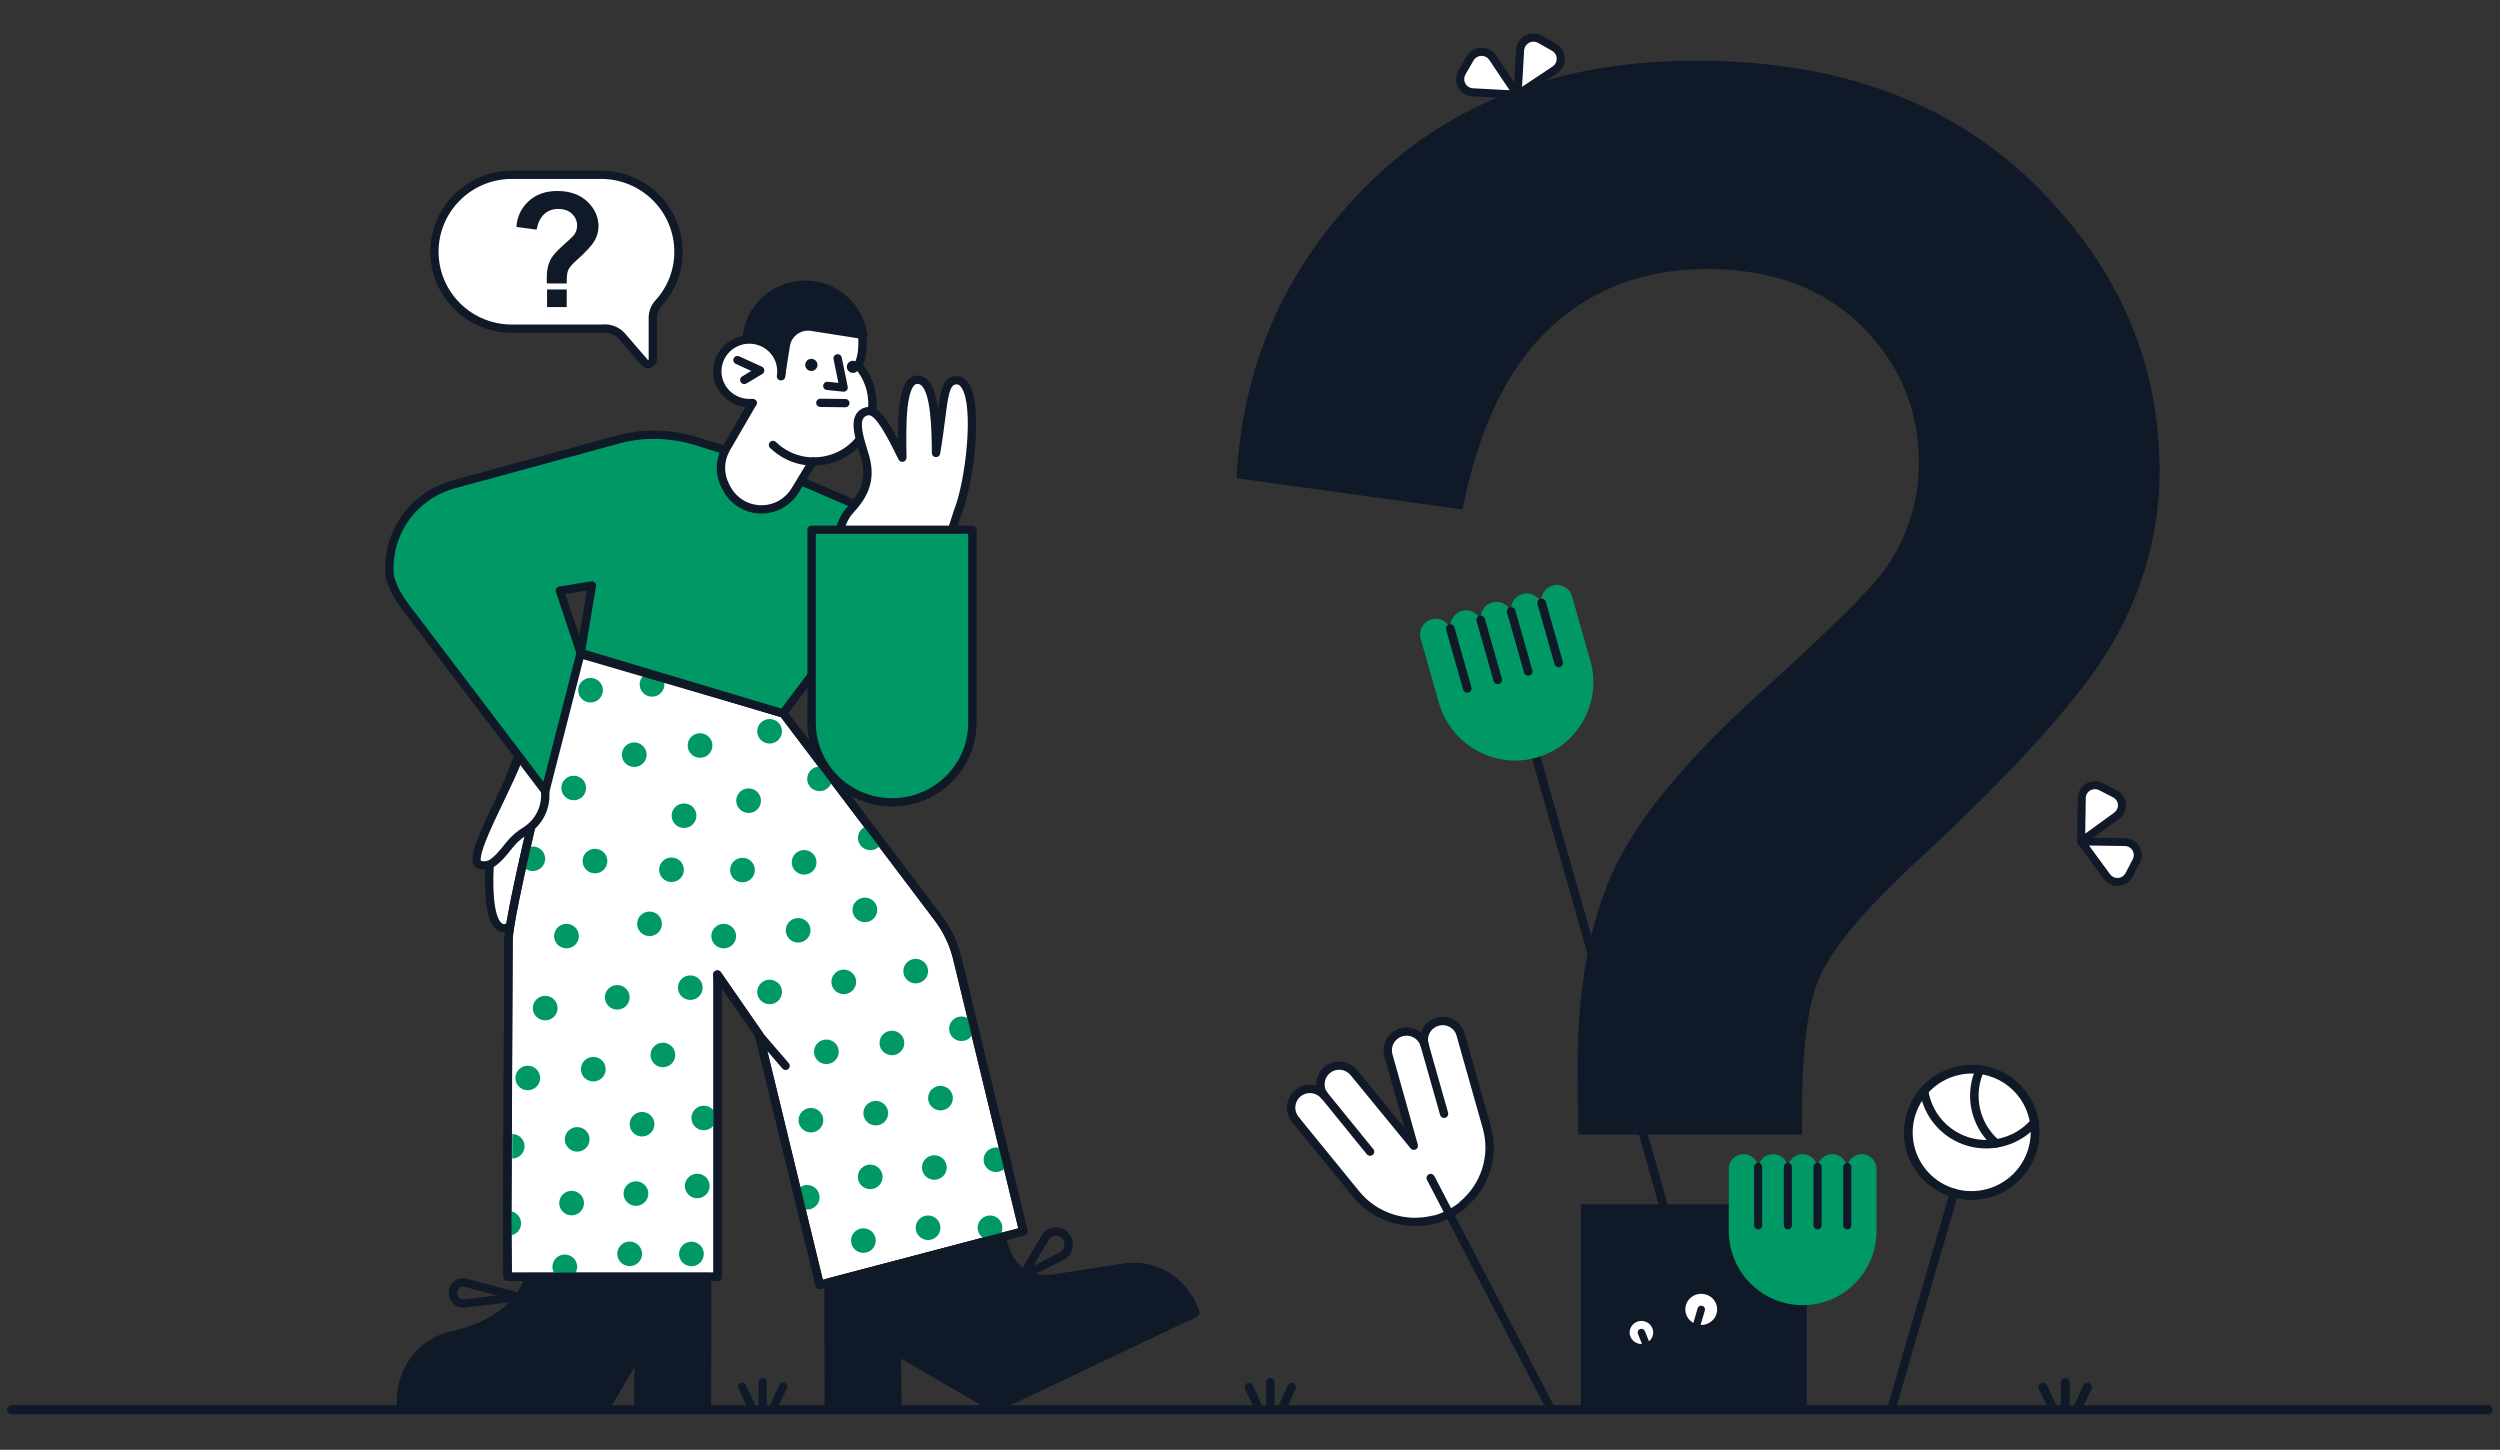 <svg fill="none" height="156" viewBox="0 0 269 156" width="269" xmlns="http://www.w3.org/2000/svg" xmlns:xlink="http://www.w3.org/1999/xlink"><rect x="0" y="0" width="269" height="156" fill="#333333" stroke="none"/><clipPath id="a"><path d="m41.445 30.193h87.627v121.812h-87.627z"/></clipPath><clipPath id="b"><path d="m0 0h16.921v83.78h-16.921z" transform="matrix(.963 -.268 .273 .962 152.402 67.098)"/></clipPath><clipPath id="c"><path d="m133.045 6.531h99.325v145.035h-99.325z"/></clipPath><clipPath id="d"><path d="m79.408 148.281h5.297v3.505h-5.297z"/></clipPath><clipPath id="e"><path d="m133.928 148.281h5.518v3.724h-5.518z"/></clipPath><clipPath id="f"><path d="m219.346 148.281h5.739v3.724h-5.739z"/></clipPath><clipPath id="g"><path d="m0 0h20.882v44.392h-20.882z" transform="matrix(.842 -.539 .545 .838 137.305 118.099)"/></clipPath><clipPath id="h"><path d="m0 0h14.516v38.614h-14.516z" transform="matrix(.962 .274 -.279 .96 207.199 112.888)"/></clipPath><clipPath id="i"><path d="m186.018 124.182h15.892v27.386h-15.892z"/></clipPath><clipPath id="j"><path d="m174.539 138.422h11.036v13.583h-11.036z"/></clipPath><clipPath id="k"><path d="m0 0h9.458v9.674h-9.458z" transform="matrix(.86 .511 -.517 .856 160.947 .853)"/></clipPath><clipPath id="l"><path d="m0 0h9.233v9.459h-9.233z" transform="matrix(-.482 .876 -.88 -.475 233.016 87.878)"/></clipPath><clipPath id="m"><path d="m46.301 18.362h27.149v21.251h-27.149z"/></clipPath><clipPath id="n"><path d="m55.57 20.553h8.829v12.488h-8.829z"/></clipPath><clipPath id="o"><path d="m.766 150.733h267.422v1.867h-267.422z"/></clipPath><g clip-path="url(#a)"><path d="m56.623 79.143c-.165.371-.988 2.478-1.782 4.6l-2.051 7.983c-.374 3.858-.165 8.131 1.437 8.146 1.467.03 1.467-2.522 2.111-7.256.165 4.288.284 7.375 1.797 7.226 1.497-.148 1.317-4.496 1.153-7.805 1.078 2.048 2.425 4.867 3.563 4.57 1.632-.445.584-2.893.06-4.585-1.168-3.769.479-4.748 1.886-6.826.928-1.38.704-3.324-.045-5.401z" fill="#fff"/><path d="m54.26 100.317h-.041c-.192-.005-.38-.05-.553-.132s-.326-.2-.45-.345c-1.394-1.535-1.019-6.631-.872-8.157.002-.023.006-.045.012-.067l2.051-7.983c.004-.015.009-.03.014-.044.774-2.07 1.613-4.222 1.792-4.625.038-.084.102-.155.182-.202.08-.047.173-.069.266-.062l8.13.653c.086.007.169.038.237.09.069.052.121.123.15.203.914 2.537.913 4.434-.004 5.798-.261.386-.525.727-.78 1.059-1.127 1.461-1.941 2.516-1.05 5.389.066.21.133.419.203.628.434 1.321.928 2.818.412 3.769-.102.186-.243.349-.412.478-.17.129-.365.221-.573.27-1.139.297-2.167-1.222-3.151-3.029.103 3.481-.109 6.126-1.639 6.277-.182.021-.367.003-.542-.051-.175-.055-.336-.146-.474-.266-.526-.455-.81-1.385-.982-2.688-.316 1.972-.746 3.036-1.924 3.036zm-1.025-8.515c-.35 3.641-.09 6.629.648 7.442.041.054.093.099.154.131s.127.049.196.052h.011c.8 0 1.011-1.729 1.36-4.585.083-.683.177-1.456.291-2.286.015-.11.071-.211.158-.283.086-.071.197-.108.309-.103.112.005.218.052.298.131s.125.185.13.296c.12 3.118.233 6.063.968 6.699.045.041.098.071.156.089.058.018.119.022.179.013.144-.015.629-.223.796-2.31.125-1.561.021-3.649-.048-5.03-.005-.101.025-.201.085-.283s.147-.141.246-.168c.099-.027.204-.019.298.022.094.041.171.112.218.202.092.176.187.358.284.543.496.953 1.058 2.032 1.603 2.803.722 1.021 1.073 1.024 1.164 1.0.09-.018.174-.055.248-.108.074-.054.135-.122.179-.202.334-.615-.115-1.977-.475-3.071-.073-.223-.144-.438-.208-.643-1.026-3.311.053-4.71 1.196-6.192.247-.32.502-.651.747-1.013.708-1.052.707-2.643 0-4.733l-7.511-.603c-.291.717-.968 2.46-1.642 4.262z" fill="#0f1928"/><path d="m61.821 70.01s-1.991 7.642-3.818 15.298c-.09.371-.18.757-.27 1.128-1.617 6.811-3.084 13.488-3.024 14.867l-.135 30.211.045 5.861h22.592v-31.768l-.03-.742 4.492 6.484 6.528 26.916 21.904-5.772-7.097-29.305c-.372-1.565-1.059-3.038-2.021-4.333l-7.201-9.526-8.145-10.758-1.362-1.795z" fill="#fff"/><path d="m88.2 138.71c-.101 0-.199-.033-.278-.095-.079-.062-.135-.149-.159-.246l-6.508-26.836-3.595-5.19v31.032c0 .118-.047.231-.132.315-.084.083-.199.13-.318.13h-22.592c-.119 0-.232-.047-.316-.129-.084-.083-.132-.195-.133-.313l-.045-5.861.135-30.206c-.058-1.563 1.618-9.003 3.036-14.978.045-.187.09-.375.135-.564.045-.189.09-.38.135-.566 1.806-7.572 3.8-15.229 3.82-15.305.015-.058.042-.113.079-.16.037-.048.083-.087.136-.117s.111-.048.171-.054.121-.001.179.017l22.457 6.766c.091.028.171.083.229.158l1.362 1.795 8.145 10.758 7.202 9.526c.999 1.343 1.714 2.873 2.099 4.498l7.096 29.303c.027.113.009.233-.051.332-.06.1-.157.173-.27.203l-21.904 5.772c-.037.01-.076.015-.115.015zm-11.019-34.291c.073 0 .145.018.209.051.065.034.12.083.161.142l4.491 6.484c.031.045.054.096.067.149l6.42 26.473 21.035-5.543-6.994-28.883c-.357-1.508-1.02-2.927-1.947-4.173l-7.199-9.523-8.145-10.758-1.274-1.679-21.868-6.588c-.453 1.751-2.145 8.326-3.699 14.839-.045.186-.09.375-.135.564-.045.189-.09.38-.135.566-1.991 8.387-3.061 13.624-3.012 14.745v.021l-.135 30.211.042 5.413h21.697v-31.315l-.03-.733c-.002-.059.007-.119.029-.175.021-.057.054-.108.096-.151.042-.043.092-.078.148-.101.056-.024.116-.036.176-.036z" fill="#0f1928"/><path d="m76.072 151.546.015-14.141h-19.104c-1.317 3.576-4.566 5.461-8.459 6.321-3.429.757-5.614 4.007-5.36 7.672v.163l21.963-.015 3.623-6.128-.075 6.128z" fill="#0f1928"/><path d="m43.164 152.006c-.119 0-.233-.047-.318-.13-.084-.084-.132-.197-.132-.315v-.149c-.265-3.917 2.135-7.331 5.711-8.12 4.269-.944 7.007-2.976 8.135-6.04.032-.085.089-.159.165-.212.075-.052.165-.08.257-.08h19.104c.119 0 .233.047.318.13.084.084.132.197.132.315l-.015 14.141c0 .118-.047.231-.132.315-.084.083-.199.13-.318.13h-7.396c-.059 0-.118-.012-.173-.034-.055-.023-.105-.056-.146-.098s-.075-.092-.097-.146c-.022-.055-.033-.114-.033-.172l.054-4.448-2.766 4.678c-.04.067-.096.122-.164.161s-.145.059-.223.059l-21.963.015zm14.127-14.156c-1.302 3.204-4.216 5.326-8.67 6.311-3.069.677-5.149 3.58-5.023 6.955l21.271-.015 3.493-5.908c.05-.085.127-.151.219-.188s.193-.042.289-.016.179.083.239.162c.059.078.091.174.09.272l-.069 5.678h6.492l.014-13.251z" fill="#0f1928"/><path d="m107.798 133.087c.569 3.175 2.575 5.075 6.153 4.392l6.692-1.039c3.444-.638 6.708 1.217 7.92 4.66l.06.163-21.619 10.268-10.51-6.128.075 6.128h-7.396l-.015-13.547z" fill="#0f1928"/><path d="m107.004 151.976c-.08 0-.159-.021-.228-.061l-9.824-5.728.065 5.339c.001.059-.01.117-.033.172-.022.055-.055.104-.097.146s-.091.075-.146.098c-.055.023-.114.035-.173.035h-7.396c-.119 0-.233-.047-.318-.131-.084-.083-.132-.197-.132-.315l-.015-13.547c0-.098.033-.193.093-.271.06-.078.145-.134.241-.159l18.64-4.897c.06-.016.123-.019.184-.009.062.009.12.031.173.064.052.033.097.077.131.128.035.051.058.109.069.17.289 1.611.964 2.819 1.953 3.493.943.643 2.179.824 3.674.539l.014-.002 6.693-1.039c3.68-.682 7.145 1.354 8.414 4.952l.058.158c.038.104.036.218-.007.321-.042.102-.121.185-.221.233l-21.619 10.268c-.061.028-.127.043-.194.043zm-17.382-.89h6.492l-.069-5.678c-.001-.078.019-.156.059-.225.039-.068.096-.125.165-.165.069-.04.147-.06.227-.06s.158.021.226.061l10.304 6.008 21.035-9.991c-1.179-3.044-4.163-4.746-7.336-4.158l-6.697 1.04c-1.735.33-3.197.1-4.344-.683-1.088-.741-1.854-1.979-2.231-3.597l-17.845 4.688zm-33.42-4.643c-.208.001-.415-.042-.605-.125-.191-.083-.362-.205-.502-.357-.159-.172-.278-.377-.347-.6-.069-.223-.086-.459-.051-.689l.652-4.605-5.365.629c-.336.033-.673-.047-.957-.227-.284-.179-.5-.448-.612-.763l-.033-.097c-.098-.272-.119-.565-.061-.848.058-.282.194-.544.391-.755.179-.198.41-.342.668-.417.257-.074.53-.076.789-.005l5.836 1.543c.077.021.147.061.203.117s.096.125.116.202l1.317 5.045c.057.225.064.461.02.689-.043.229-.137.445-.272.635-.125.176-.286.322-.474.43s-.396.175-.612.195c-.034.002-.068.003-.103.003zm-.19-4.645-.425 2.999v.004c-.016.099-.009.201.021.297.029.096.08.185.148.259.057.067.129.119.21.154.081.034.169.049.257.043s.173-.032.249-.077c.076-.044.14-.106.188-.179.06-.085.102-.181.121-.283.019-.102.016-.206-.009-.307zm-6.228-3.375c-.078.002-.155.02-.226.052-.071.032-.134.078-.187.136-.086.094-.145.209-.17.334-.025.125-.014.254.03.373l.033.098c.045.125.131.232.244.303.113.072.247.104.38.092l3.614-.424-3.568-.943c-.049-.013-.1-.02-.151-.021zm34.747-23.29c-.065 0-.129-.014-.188-.041-.059-.027-.111-.066-.153-.115l-2.875-3.339c-.077-.089-.116-.206-.106-.324.009-.117.066-.227.156-.303.091-.077.208-.115.327-.105.119.009.229.065.306.154l2.875 3.339c.056.065.092.144.103.228s-.001.17-.037.248c-.036.077-.093.142-.166.188s-.156.07-.242.07z" fill="#0f1928"/><path d="m113.439 144.47c-.218 0-.435-.041-.639-.121-.255-.102-.485-.257-.675-.455-.189-.198-.333-.434-.422-.693l-2.025-5.89c-.021-.061-.028-.125-.021-.189.006-.064.026-.125.059-.18l2.376-4.014c.144-.248.348-.456.593-.607s.524-.24.812-.258c.296-.015.592.042.861.165.269.124.504.311.684.545.172.214.293.463.355.729s.064.543.005.809c-.055.26-.166.504-.328.715-.161.211-.368.384-.605.506l-3.118 1.592 3.59 4.179c.188.217.324.474.397.751.074.277.084.567.029.848-.048.265-.156.517-.316.735-.159.219-.366.399-.606.527l-.197.107c-.249.13-.527.198-.809.199zm-2.615-6.586 1.728 5.027c.047.136.122.262.222.367.099.105.22.188.355.243.111.044.231.064.351.059.12-.006.237-.038.344-.094l.195-.106c.122-.065.226-.157.307-.269s.135-.24.158-.375c.03-.15.025-.305-.014-.453-.04-.149-.112-.286-.212-.403zm2.783-4.934c-.018 0-.036 0-.054.002-.142.01-.279.054-.399.129-.12.076-.219.179-.289.301l-1.669 2.819 2.862-1.46c.119-.062.223-.15.303-.256.081-.106.136-.229.163-.36.031-.139.03-.283-.002-.421-.032-.139-.095-.269-.185-.38-.084-.114-.194-.207-.321-.272s-.267-.099-.409-.102z" fill="#0f1928"/><g fill="#096"><path d="m62.104 123.917c.736 0 1.332-.592 1.332-1.321s-.597-1.321-1.332-1.321-1.333.592-1.333 1.321.597 1.321 1.333 1.321z"/><path d="m56.789 117.313c.736 0 1.333-.591 1.333-1.321 0-.729-.597-1.32-1.333-1.32s-1.333.591-1.333 1.32c0 .73.597 1.321 1.333 1.321z"/><path d="m75.729 121.617c.736 0 1.332-.591 1.332-1.321 0-.729-.597-1.32-1.332-1.32s-1.333.591-1.333 1.32c0 .73.597 1.321 1.333 1.321z"/><path d="m71.327 114.836c.736 0 1.333-.592 1.333-1.321s-.597-1.321-1.333-1.321-1.333.592-1.333 1.321.597 1.321 1.333 1.321z"/><path d="m69.958 121.962c.556-.478.616-1.312.134-1.863-.482-.551-1.324-.61-1.88-.132-.556.478-.616 1.312-.134 1.863.482.551 1.324.61 1.88.132z"/><path d="m63.84 116.364c.736 0 1.333-.591 1.333-1.321 0-.729-.597-1.32-1.333-1.32s-1.333.591-1.333 1.32c0 .73.597 1.321 1.333 1.321z"/><path d="m58.661 109.791c.736 0 1.333-.592 1.333-1.321s-.597-1.321-1.333-1.321-1.333.592-1.333 1.321.597 1.321 1.333 1.321z"/><path d="m66.416 108.633c.736 0 1.332-.591 1.332-1.32 0-.73-.597-1.321-1.332-1.321s-1.333.591-1.333 1.321c0 .729.597 1.32 1.333 1.32z"/><path d="m60.952 102.045c.736 0 1.333-.591 1.333-1.32 0-.729-.597-1.321-1.333-1.321s-1.333.591-1.333 1.321c0 .729.597 1.32 1.333 1.32z"/><path d="m74.276 107.594c.736 0 1.333-.591 1.333-1.32 0-.73-.597-1.321-1.333-1.321s-1.332.591-1.332 1.321c0 .729.597 1.32 1.332 1.32z"/><path d="m69.889 100.724c.736 0 1.333-.591 1.333-1.32 0-.729-.597-1.321-1.333-1.321s-1.333.591-1.333 1.321c0 .729.597 1.32 1.333 1.32z"/><path d="m64.02 93.973c.736 0 1.332-.591 1.332-1.321 0-.729-.597-1.321-1.332-1.321s-1.333.591-1.333 1.321c0 .729.597 1.321 1.333 1.321z"/><path d="m56.79 91.199c.169-.078.353-.118.539-.119.353 0 .692.139.942.387.25.248.39.584.39.934 0 .35-.14.686-.39.934-.25.248-.589.387-.942.387-.235.001-.466-.061-.668-.178s-.37-.286-.485-.489"/><path d="m75.024 128.932c.736 0 1.333-.591 1.333-1.32 0-.73-.597-1.321-1.333-1.321s-1.333.591-1.333 1.321c0 .729.597 1.32 1.333 1.32z"/><path d="m69.299 129.426c.556-.478.616-1.312.134-1.863-.482-.551-1.324-.61-1.88-.132-.556.478-.616 1.312-.134 1.863.482.551 1.324.61 1.88.132z"/><path d="m68.626 135.91c.556-.477.616-1.311.134-1.862-.482-.551-1.324-.611-1.88-.133s-.616 1.312-.134 1.863c.482.551 1.324.61 1.88.132z"/><path d="m61.506 130.772c.736 0 1.333-.591 1.333-1.321 0-.729-.597-1.32-1.333-1.32s-1.333.591-1.333 1.32c0 .73.597 1.321 1.333 1.321z"/><path d="m60.772 137.627c.736 0 1.333-.592 1.333-1.321s-.597-1.321-1.333-1.321-1.332.592-1.332 1.321.597 1.321 1.332 1.321z"/><path d="m54.738 130.312c.353 0 .692.139.942.387s.39.583.39.934c0 .35-.14.686-.39.934-.25.247-.589.386-.942.386m.374-10.935c.353 0 .692.139.942.386.25.248.39.584.39.934s-.14.686-.39.934-.589.387-.942.387"/><path d="m74.397 136.247c.736 0 1.333-.592 1.333-1.321s-.597-1.321-1.333-1.321-1.332.592-1.332 1.321.597 1.321 1.332 1.321z"/><path d="m94.233 121.097c.736 0 1.332-.591 1.332-1.32 0-.73-.597-1.321-1.332-1.321s-1.333.591-1.333 1.321c0 .729.597 1.32 1.333 1.32z"/><path d="m88.918 114.495c.736 0 1.333-.592 1.333-1.321s-.597-1.32-1.333-1.32-1.333.591-1.333 1.32.597 1.321 1.333 1.321z"/><path d="m103.456 112.016c.735 0 1.332-.591 1.332-1.32 0-.73-.597-1.321-1.332-1.321-.736 0-1.333.591-1.333 1.321 0 .729.597 1.32 1.333 1.32z"/><path d="m101.196 119.48c.736 0 1.332-.591 1.332-1.321 0-.729-.596-1.32-1.332-1.32s-1.333.591-1.333 1.32c0 .73.597 1.321 1.333 1.321z"/><path d="m95.969 113.545c.736 0 1.333-.592 1.333-1.321s-.597-1.321-1.333-1.321-1.333.592-1.333 1.321.597 1.321 1.333 1.321z"/><path d="m90.79 106.971c.736 0 1.333-.591 1.333-1.32 0-.73-.597-1.321-1.333-1.321s-1.333.591-1.333 1.321c0 .729.597 1.32 1.333 1.32z"/><path d="m98.53 105.814c.736 0 1.333-.591 1.333-1.321 0-.729-.597-1.32-1.333-1.32s-1.332.591-1.332 1.32c0 .73.597 1.321 1.332 1.321z"/><path d="m93.065 99.226c.736 0 1.333-.591 1.333-1.321 0-.729-.597-1.321-1.333-1.321s-1.333.591-1.333 1.321c0 .729.597 1.321 1.333 1.321z"/><path d="m107.168 126.113c.736 0 1.333-.591 1.333-1.321 0-.729-.597-1.32-1.333-1.32-.735 0-1.332.591-1.332 1.32 0 .73.597 1.321 1.332 1.321z"/><path d="m100.536 126.944c.736 0 1.332-.591 1.332-1.321 0-.729-.596-1.32-1.332-1.32-.736 0-1.333.591-1.333 1.32 0 .73.597 1.321 1.333 1.321z"/><path d="m99.862 133.427c.736 0 1.332-.591 1.332-1.32 0-.73-.596-1.321-1.332-1.321-.736 0-1.333.591-1.333 1.321 0 .729.597 1.32 1.333 1.32z"/><path d="m93.635 127.953c.736 0 1.333-.592 1.333-1.321s-.597-1.32-1.333-1.32-1.333.591-1.333 1.32.597 1.321 1.333 1.321z"/><path d="m92.901 134.808c.736 0 1.333-.591 1.333-1.32 0-.73-.597-1.321-1.333-1.321s-1.332.591-1.332 1.321c0 .729.597 1.32 1.332 1.32z"/><path d="m86.852 130.149c.736 0 1.333-.591 1.333-1.321 0-.729-.597-1.32-1.333-1.32s-1.333.591-1.333 1.32c0 .73.597 1.321 1.333 1.321z"/><path d="m87.256 121.854c.736 0 1.333-.591 1.333-1.321 0-.729-.597-1.32-1.333-1.32s-1.333.591-1.333 1.32c0 .73.597 1.321 1.333 1.321z"/><path d="m106.526 133.427c.736 0 1.332-.591 1.332-1.32 0-.73-.596-1.321-1.332-1.321s-1.333.591-1.333 1.321c0 .729.597 1.32 1.333 1.32z"/><path d="m73.602 89.091c.736 0 1.333-.591 1.333-1.321 0-.729-.597-1.321-1.333-1.321s-1.333.591-1.333 1.321c0 .729.597 1.321 1.333 1.321z"/><path d="m69.236 82.086c.491-.543.444-1.378-.104-1.865-.548-.486-1.391-.44-1.881.103-.491.543-.444 1.378.104 1.865.548.486 1.391.44 1.881-.103z"/><path d="m82.811 80.01c.736 0 1.333-.591 1.333-1.321 0-.729-.597-1.321-1.333-1.321s-1.333.591-1.333 1.321c0 .729.597 1.321 1.333 1.321z"/><path d="m80.549 87.474c.736 0 1.332-.591 1.332-1.321 0-.729-.597-1.321-1.332-1.321s-1.333.591-1.333 1.321c0 .729.597 1.321 1.333 1.321z"/><path d="m75.325 81.539c.736 0 1.332-.591 1.332-1.321 0-.729-.597-1.321-1.332-1.321s-1.333.591-1.333 1.321c0 .729.597 1.321 1.333 1.321z"/><path d="m70.159 74.965c.736 0 1.333-.591 1.333-1.321 0-.729-.597-1.321-1.333-1.321s-1.332.591-1.332 1.321c0 .729.597 1.321 1.332 1.321z"/><path d="m86.524 94.107c.736 0 1.332-.591 1.332-1.321 0-.729-.597-1.321-1.332-1.321s-1.333.591-1.333 1.321c0 .729.597 1.321 1.333 1.321z"/><path d="m94.981 90.159c0 .261-.078.516-.225.734-.146.217-.354.387-.598.486-.243.1-.511.126-.77.075-.258-.051-.496-.177-.682-.361-.186-.185-.313-.42-.365-.676s-.025-.522.076-.763c.101-.241.272-.448.491-.593s.477-.223.74-.223"/><path d="m88.184 85.129c.736 0 1.333-.591 1.333-1.321 0-.729-.597-1.321-1.333-1.321s-1.332.591-1.332 1.321c0 .729.597 1.321 1.332 1.321z"/><path d="m63.541 75.588c.736 0 1.332-.591 1.332-1.321 0-.729-.597-1.321-1.332-1.321s-1.333.591-1.333 1.321c0 .729.597 1.321 1.333 1.321z"/><path d="m79.891 94.938c.736 0 1.332-.591 1.332-1.321 0-.729-.597-1.321-1.332-1.321s-1.333.591-1.333 1.321c0 .729.597 1.321 1.333 1.321z"/><path d="m72.254 94.908c.736 0 1.333-.591 1.333-1.321s-.597-1.321-1.333-1.321-1.332.591-1.332 1.321.597 1.321 1.332 1.321z"/><path d="m82.811 108.054c.736 0 1.333-.591 1.333-1.32 0-.73-.597-1.321-1.333-1.321s-1.333.591-1.333 1.321c0 .729.597 1.32 1.333 1.32z"/><path d="m77.87 102.045c.736 0 1.333-.591 1.333-1.32 0-.729-.597-1.321-1.333-1.321s-1.333.591-1.333 1.321c0 .729.597 1.32 1.333 1.32z"/><path d="m61.731 86.109c.736 0 1.333-.591 1.333-1.321 0-.729-.597-1.321-1.333-1.321s-1.333.591-1.333 1.321c0 .729.597 1.321 1.333 1.321z"/><path d="m85.879 101.421c.736 0 1.332-.591 1.332-1.32 0-.73-.597-1.321-1.332-1.321-.736 0-1.333.591-1.333 1.321 0 .729.597 1.32 1.333 1.32z"/></g><path d="m88.214 138.695c-.101 0-.199-.033-.278-.095-.079-.062-.135-.149-.159-.246l-6.508-26.836-3.595-5.19v31.047c0 .118-.047.231-.132.314-.084.084-.199.131-.318.131h-22.592c-.118 0-.232-.047-.316-.129-.084-.083-.132-.195-.133-.313l-.045-5.861.135-30.206c-.119-3.097 6.743-30.098 7.035-31.247.015-.058.041-.113.078-.161.037-.048.083-.088.135-.117.052-.03.111-.049.171-.056s.121-.002.179.015l22.547 6.588c.093.027.174.083.232.159l1.362 1.796 8.145 10.758 7.202 9.526c1 1.343 1.714 2.873 2.099 4.498l7.096 29.303c.027.113.009.233-.051.332-.06.1-.157.173-.27.203l-21.904 5.772c-.038.01-.076.015-.115.015zm-11.019-34.291c.073 0 .145.018.209.051.065.034.12.083.161.142l4.492 6.484c.031.046.053.096.066.149l6.42 26.473 21.035-5.543-6.994-28.883c-.357-1.508-1.019-2.927-1.946-4.173l-7.199-9.523-8.145-10.758-1.273-1.677-21.956-6.416c-2.496 9.828-6.997 28.257-6.894 30.553v.021l-.135 30.211.042 5.414h21.698v-31.329l-.03-.733c-.003-.06.007-.12.029-.176.021-.056.054-.107.096-.151.042-.043.092-.077.148-.101.056-.023.116-.035.176-.035z" fill="#0f1928"/><path d="m58.66 85.249c.061.808-.098 1.618-.462 2.344s-.918 1.341-1.604 1.782c-.67.397-1.264.909-1.752 1.514-1.931 2.508-2.44 2.285-3.174 2.181-1.707-.252 2.635-7.508 4.147-11.529" fill="#fff"/><path d="m52.175 93.566c-.156-.002-.312-.016-.466-.042l-.103-.015c-.135-.017-.264-.067-.376-.143s-.203-.18-.267-.299c-.518-.963.576-3.351 2.402-7.167.762-1.593 1.55-3.239 2.03-4.517.042-.111.126-.2.234-.249s.232-.053.344-.012.202.125.252.232c.049.107.054.23.012.341-.494 1.313-1.29 2.977-2.061 4.586-.706 1.476-1.437 3.002-1.91 4.211-.629 1.608-.556 2.044-.52 2.138l.098.015c.541.082.968.147 2.642-2.027.52-.644 1.151-1.192 1.864-1.617.618-.398 1.117-.953 1.444-1.608.328-.654.472-1.384.419-2.112-.009-.118.03-.234.108-.323s.189-.144.307-.153c.119-.009.236.03.326.107.09.077.145.187.154.305.065.887-.111 1.776-.51 2.572-.399.797-1.007 1.473-1.759 1.958-.627.37-1.182.848-1.639 1.411-1.542 2.003-2.287 2.408-3.026 2.408z" fill="#0f1928"/><path d="m41.938 62.012c-.207-2.189.369-4.38 1.628-6.189s3.121-3.122 5.259-3.708l18.056-4.926c2.641-.625 5.403-.533 7.995.267l4.716 1.469 15.87 6.84-7.381 15.906-3.833 5.09-20.885-6.247-.881-.252 1.211-7.271-3.447.564 2.236 6.707-3.808 14.859-13.89-18.301c-1.153-1.499-2.396-2.968-2.845-4.808z" fill="#096"/><path d="m58.672 85.566c-.07 0-.139-.016-.201-.047-.062-.031-.117-.076-.159-.131l-13.89-18.301c-.107-.139-.216-.279-.325-.42-1.066-1.373-2.168-2.792-2.597-4.551-.005-.021-.009-.041-.011-.062-.22-2.293.383-4.589 1.702-6.486 1.319-1.896 3.271-3.271 5.511-3.882l18.057-4.926.015-.004c2.719-.642 5.563-.547 8.232.275l4.717 1.469c.015.005.03.01.045.016l15.87 6.84c.055.024.104.058.145.101.041.043.073.093.095.149.021.055.031.114.029.173-.002.059-.016.117-.041.171l-7.381 15.907c-.013.028-.029.055-.048.08l-3.833 5.09c-.055.073-.132.128-.219.157-.088.029-.182.03-.27.003l-20.885-6.247-.43-.123-3.693 14.413c-.021.081-.065.155-.126.213-.061.058-.138.097-.221.114-.029.006-.059.009-.088.01zm-16.291-23.628c.389 1.56 1.38 2.836 2.429 4.186l.329.425 13.329 17.561 3.545-13.832-2.195-6.583c-.02-.061-.027-.126-.02-.19.007-.064.028-.125.062-.18.034-.055.079-.102.132-.138.054-.036.115-.06.178-.071l3.447-.565c.07-.011.143-.006.211.015.068.022.13.059.18.109.051.05.088.111.11.179s.027.139.015.209l-1.146 6.88.498.142 20.589 6.158 3.616-4.801 7.169-15.451-15.427-6.65-4.693-1.462c-2.513-.773-5.189-.864-7.749-.26l-18.048 4.924c-2.032.554-3.802 1.799-5.002 3.516s-1.752 3.798-1.56 5.878zm18.454 1.972 1.499 4.496.812-4.874z" fill="#0f1928"/><path d="m80.983 43.361-2.845 4.897c-.353.61-.546 1.297-.561 1.999s.146 1.398.471 2.022l.165.312c.26.487.614.918 1.043 1.268.429.35.923.613 1.455.773.532.16 1.09.214 1.643.159.553-.055 1.089-.218 1.578-.479.665-.36 1.223-.887 1.617-1.528l1.901-3.131c1.523.034 3.006-.482 4.173-1.451s1.94-2.325 2.174-3.817c.082-.51.097-1.029.045-1.543-.118-1.294-.641-2.518-1.497-3.502.198-.46.333-.944.404-1.439.075-.72.075-1.446 0-2.166l-7.022-.861-1.812 2.241-1.991-.074c-2.62-.089-4.042 2.982-2.276 4.897z" fill="#fff"/><path d="m81.937 55.257c-.462-0-.922-.069-1.364-.203-.588-.176-1.134-.466-1.607-.854-.473-.387-.864-.864-1.149-1.403l-.166-.313c-.361-.69-.542-1.459-.525-2.237.017-.777.231-1.538.623-2.212l2.68-4.614-1.108-1.184c-.454-.489-.751-1.099-.856-1.756s-.011-1.328.27-1.931c.28-.603.734-1.111 1.304-1.459.571-.348 1.232-.522 1.902-.498l1.767.066 1.67-2.066c.048-.059.11-.105.181-.134.071-.029.148-.039.224-.029l7.022.861c.101.012.194.058.265.13.071.072.116.165.126.265.079.758.078 1.523-.003 2.281-.064.441-.175.874-.332 1.292.816 1.016 1.313 2.248 1.428 3.541.056.552.039 1.109-.049 1.656-.248 1.551-1.039 2.967-2.234 3.998-1.195 1.031-2.719 1.613-4.303 1.642l-1.77 2.914c-.436.708-1.052 1.291-1.786 1.69-.679.363-1.438.554-2.21.555zm-.119-17.775c-.485.001-.96.141-1.365.404-.406.263-.726.638-.92 1.078-.195.44-.256.927-.176 1.402s.297.915.626 1.269l1.33 1.422c.065.07.106.158.117.253.011.095-.009.19-.057.272l-2.845 4.897c-.316.544-.489 1.159-.503 1.787s.132 1.25.423 1.807l.164.31c.232.435.549.819.932 1.132.383.313.825.547 1.3.69s.974.191 1.468.142c.494-.049.973-.195 1.41-.428.596-.321 1.095-.794 1.446-1.369l1.9-3.128c.041-.068.099-.123.168-.161s.148-.057.227-.055c1.413.029 2.789-.45 3.873-1.35 1.084-.899 1.802-2.158 2.021-3.541.077-.475.091-.957.042-1.436-.108-1.201-.594-2.338-1.39-3.25-.055-.063-.091-.141-.104-.224-.013-.083-.002-.167.032-.244.182-.424.307-.871.372-1.327.06-.566.069-1.137.026-1.704l-6.41-.786-1.655 2.047c-.044.054-.1.098-.164.127-.064.029-.134.043-.204.04l-1.991-.074c-.031-.001-.061-.002-.091-.002z" fill="#0f1928"/><path d="m93.334 36.09c-.168-1.402-.78-2.716-1.748-3.753-.968-1.037-2.242-1.743-3.639-2.018-1.398-.275-2.848-.105-4.141.487-1.294.592-2.366 1.574-3.062 2.806-.089.143-.169.292-.239.445-.261.561-.442 1.155-.539 1.766-.03.193-.045.401-.06.594h.03c.674.104 1.392.059 2.021.341.539.237.973.682 1.333 1.143.629.786 1.258 1.944.853 2.953.041-.003.082-.013.12-.03.053-.026.1-.063.136-.11.036-.046.061-.1.074-.158l.524-3.339c.084-.508.367-.963.788-1.266.42-.303.944-.429 1.458-.351l5.659.89c.056.008.113.005.167-.011.054-.015.104-.042.147-.078.049-.034.086-.082.108-.138.021-.056.025-.116.012-.174z" fill="#0f1928"/><path d="m87.301 39.918c.364 0 .659-.292.659-.653s-.295-.653-.659-.653c-.364 0-.659.292-.659.653s.295.653.659.653z" fill="#0f1928"/><path d="m91.778 40.126c.364 0 .659-.292.659-.653s-.295-.653-.659-.653-.659.292-.659.653.295.653.659.653z" fill="#0f1928"/><path d="m87.57 50.112c-.342-.003-.683-.029-1.022-.079-1.398-.215-2.692-.861-3.698-1.847-.082-.084-.127-.196-.126-.313.001-.117.048-.228.132-.311.083-.083.196-.129.314-.13.118-.001.231.044.316.125.871.852 1.99 1.411 3.199 1.597.293.043.589.066.885.068.119 0 .233.047.318.13s.132.197.132.315c0 .118-.047.231-.132.315-.084.084-.199.13-.318.13zm3.204-7.968c-.015 0-.03 0-.046-.002l-1.752-.178c-.059-.006-.116-.023-.168-.051-.052-.028-.098-.065-.135-.111-.037-.045-.065-.098-.082-.153s-.022-.115-.017-.173c.006-.058.024-.115.051-.166.028-.051.066-.097.112-.134.046-.037.098-.065.155-.081.057-.017.116-.022.174-.016l1.144.116-.522-2.552c-.024-.116-0-.236.066-.334.066-.099.168-.167.285-.19s.238 0 .338.065c.099.065.168.167.192.283l.644 3.146c.013.065.012.132-.004.196-.016.064-.046.124-.088.175-.042.051-.095.092-.155.121-.06.028-.126.043-.193.043z" fill="#0f1928"/><path d="m80.983 43.361c-.294.027-.591.017-.883-.03-.674-.104-1.301-.404-1.803-.862-.502-.458-.855-1.052-1.016-1.709s-.121-1.346.113-1.98c.235-.634.654-1.186 1.204-1.584.551-.398 1.208-.626 1.889-.654s1.355.145 1.938.496c.582.352 1.046.867 1.333 1.48.287.613.384 1.296.279 1.964" fill="#fff"/><path d="m80.676 43.821c-.215-.001-.431-.018-.644-.05-.761-.117-1.471-.456-2.038-.973-.567-.517-.968-1.189-1.149-1.931-.182-.742-.138-1.521.127-2.239.265-.717.738-1.341 1.36-1.792s1.365-.708 2.135-.741c.77-.032 1.532.163 2.191.56.658.397 1.183.979 1.507 1.672.325.693.435 1.465.316 2.22-.008.059-.027.115-.058.166-.03.051-.07.096-.118.131-.048.036-.102.061-.16.076-.058.014-.118.017-.177.008-.059-.009-.116-.029-.167-.06-.051-.031-.095-.071-.13-.119-.035-.048-.06-.102-.073-.16-.013-.058-.015-.117-.005-.176.092-.581.008-1.175-.241-1.709-.249-.533-.653-.982-1.159-1.288s-1.093-.457-1.685-.432c-.593.024-1.165.222-1.644.569-.479.346-.844.826-1.048 1.378-.204.552-.238 1.151-.098 1.723.14.571.448 1.089.884 1.486.437.398.982.659 1.569.749.253.041.51.05.766.027.118-.012.237.022.33.097.093.074.152.182.164.299s-.023.235-.098.327c-.075.092-.184.15-.302.163-.117.012-.235.018-.353.018z" fill="#0f1928"/><path d="m80.085 41.328c-.098 0-.194-.032-.272-.09-.078-.059-.135-.141-.161-.235s-.021-.193.015-.284c.036-.09.101-.167.185-.217l.983-.589-1.671-.762c-.054-.025-.102-.059-.142-.102s-.071-.093-.092-.148c-.02-.055-.03-.113-.028-.172.002-.058.016-.116.041-.169.05-.107.141-.191.252-.232.055-.02.114-.029.173-.027.059.002.117.016.171.04l2.44 1.113c.074.034.138.087.183.154.046.067.073.145.077.226s-.013.161-.051.233c-.038.071-.095.132-.165.173l-1.707 1.024c-.07.042-.151.065-.233.064zm10.869 2.493h-.005l-2.68-.03c-.119-.001-.233-.048-.317-.132-.084-.084-.131-.197-.13-.316.001-.118.049-.231.133-.314.085-.083.199-.129.318-.129h.05l2.635.03c.119.001.233.048.317.132.084.084.13.197.13.316-.001.118-.049.231-.133.314s-.199.129-.318.129z" fill="#0f1928"/><path d="m95.76 62.562c-4.327.46-7.096-4.348-4.342-7.612.045-.044.075-.089.12-.134 1.273-1.395 2.291-3.027 1.557-5.624-.524-1.84-1.617-4.511.21-4.941 1.258-.297 2.665 2.775 3.788 5-.06-3.576-.135-8.265 1.542-8.383 1.676-.134 2.066 3.264 2.081 7.879.883-5.09.613-7.894 2.245-7.835 2.68.104 1.527 10.609.105 14.156l-.748 2.3c-.914 2.834-3.504 4.867-6.558 5.193z" fill="#fff"/><path d="m95.208 63.035c-.969.006-1.922-.249-2.756-.739-.834-.49-1.517-1.196-1.975-2.043-.486-.881-.689-1.889-.582-2.887s.517-1.942 1.178-2.703c.008-.01.017-.02.027-.029.012-.012.022-.025.033-.037.025-.03.05-.058.078-.087 1.338-1.469 2.096-2.916 1.452-5.198-.064-.224-.136-.461-.211-.705-.433-1.416-.924-3.02-.347-4.016.117-.198.275-.37.464-.503.189-.133.404-.225.632-.27 1.264-.299 2.369 1.466 3.423 3.506-.004-3.945.294-6.781 1.979-6.9.21-.017.421.009.62.079.199.069.38.179.533.323.575.525.954 1.526 1.172 3.21.309-2.281.649-3.62 2.05-3.568.346.013.843.159 1.246.773 1.622 2.47.502 10.876-.735 13.977l-.744 2.286c-.964 2.993-3.687 5.152-6.937 5.499-.199.021-.399.032-.599.032zm-3.456-7.789c-.54.626-.875 1.4-.961 2.219-.086.819.081 1.645.478 2.368.867 1.608 2.569 2.483 4.442 2.284 2.896-.309 5.321-2.227 6.178-4.886l.748-2.301c.003-.009.007-.019.01-.028 1.257-3.132 2.169-11.126.823-13.178-.21-.32-.402-.364-.528-.369h-.025c-.717 0-.896 1.165-1.225 3.766-.136 1.071-.29 2.285-.535 3.7-.019.11-.079.209-.168.277-.089.068-.201.101-.313.092s-.216-.06-.292-.142c-.077-.082-.119-.189-.119-.301-.009-2.69-.135-6.37-1.119-7.267-.062-.062-.137-.109-.219-.138-.083-.029-.171-.04-.258-.031-.47.033-.837.945-1.012 2.501-.181 1.613-.147 3.642-.117 5.432.002.101-.031.199-.093.279-.062.08-.15.136-.249.16s-.203.014-.295-.028-.168-.115-.213-.205c-.093-.184-.188-.374-.284-.568-.766-1.534-2.192-4.388-2.998-4.199-.108.018-.211.058-.301.118s-.167.14-.224.232c-.384.662.066 2.133.428 3.314.076.25.151.492.216.722.804 2.845-.386 4.651-1.656 6.043-.005.005-.01.011-.016.016-.012.012-.022.025-.033.037-.022.028-.045.054-.07.08z" fill="#0f1928"/><path d="m95.986 86.332c-2.295-.001-4.495-.905-6.118-2.513-1.623-1.608-2.535-3.789-2.536-6.063v-20.759h17.292v20.759c.003 1.126-.219 2.241-.652 3.281s-1.069 1.986-1.872 2.783c-.802.797-1.755 1.429-2.805 1.86-1.049.431-2.174.653-3.31.652z" fill="#096"/><path d="m95.986 86.777c-2.413-.003-4.727-.954-6.434-2.645-1.706-1.691-2.667-3.984-2.669-6.376v-20.759c0-.118.047-.231.132-.315.084-.083.198-.13.318-.13h17.292c.119 0 .234.047.318.13.084.084.131.197.131.315v20.759c.003 1.184-.231 2.357-.686 3.452-.456 1.095-1.125 2.09-1.969 2.928-.844.838-1.847 1.503-2.951 1.956-1.104.453-2.287.687-3.482.686zm-8.204-29.335v20.314c-0 1.609.481 3.181 1.383 4.519.902 1.337 2.184 2.38 3.684 2.994 1.5.615 3.15.775 4.742.46 1.592-.315 3.053-1.091 4.199-2.231.762-.753 1.365-1.648 1.775-2.633.409-.986.617-2.042.611-3.108v-20.314z" fill="#0f1928"/></g><g clip-path="url(#b)"><path d="m183.457 145.414c-.119.033-.246.018-.354-.043s-.187-.163-.221-.282l-19.303-67.929c-.034-.119-.019-.247.041-.354.059-.108.16-.187.278-.22.119-.033.246-.017.354.044s.187.162.221.281l19.303 67.93c.034.119.019.247-.041.354-.059.108-.16.187-.278.22z" fill="#0f1928"/><path d="m167.076 63.008c-.899.25-1.421 1.186-1.165 2.091l.001.002c-.258-.905-1.195-1.435-2.095-1.185l-.001 0c-.9.251-1.421 1.188-1.163 2.092-.258-.905-1.195-1.435-2.095-1.185l-.001.001c-.9.25-1.422 1.186-1.165 2.091v.002c-.257-.904-1.192-1.434-2.091-1.185-.902.245-1.428 1.178-1.177 2.085l.003.011c-.257-.905-1.195-1.435-2.094-1.185-.9.25-1.422 1.186-1.165 2.091l1.95 6.863c1.285 4.527 5.976 7.181 10.476 5.928l.003-.001c4.501-1.254 7.107-5.942 5.82-10.47l-1.949-6.862c-.257-.904-1.193-1.434-2.092-1.185z" fill="#096"/><path d="m167.84 71.774c-.118.033-.245.017-.353-.044s-.188-.162-.221-.281l-1.832-6.446c-.034-.119-.02-.247.04-.354s.16-.187.279-.22c.119-.033.246-.017.354.044.107.061.187.162.221.281l1.832 6.446c.034.119.019.247-.041.354s-.16.187-.279.22zm-3.278.914c-.119.033-.246.017-.354-.044-.107-.061-.187-.162-.221-.281l-1.832-6.446c-.034-.119-.019-.247.041-.354s.16-.187.279-.22c.118-.033.245-.017.353.044.108.061.188.162.221.282l1.832 6.446c.034.119.02.247-.04.354-.06.108-.16.187-.279.22zm-3.278.914c-.119.033-.246.017-.354-.044-.108-.061-.187-.162-.221-.282l-1.832-6.446c-.034-.119-.019-.247.04-.354.06-.108.161-.187.279-.22.119-.033.246-.017.354.044.108.061.187.162.221.281l1.832 6.446c.034.119.019.247-.041.354s-.16.187-.278.22zm-3.279.914c-.118.033-.246.017-.353-.044-.108-.061-.188-.162-.222-.281l-1.831-6.446c-.034-.119-.02-.247.04-.354s.16-.187.279-.22c.118-.033.246-.017.353.044.108.061.188.162.222.281l1.831 6.446c.034.119.02.247-.04.354s-.16.187-.279.22z" fill="#0f1928"/></g><g clip-path="url(#c)"><path d="m193.905 122.075h-24.071c-.062-3.869-.093-6.181-.093-7.045 0-8.648 1.287-15.76 3.862-21.336 2.59-5.612 7.771-11.87 15.494-18.885 7.74-6.984 12.377-11.547 13.851-13.72 2.317-3.316 3.546-7.263 3.52-11.3 0-5.719-2.057-10.627-6.172-14.722-4.126-4.085-9.663-6.12-16.658-6.12-6.731 0-12.372 2.132-16.921 6.398-4.514 4.255-7.631 10.745-9.353 19.471l-24.319-3.361c.682-12.518 5.475-23.135 14.378-31.85 8.918-8.726 20.581-13.073 35.098-13.073 15.215 0 27.334 4.419 36.355 13.258 8.981 8.818 13.478 19.101 13.494 30.848 0 6.475-1.675 12.626-4.963 18.407-3.319 5.781-10.387 13.669-21.202 23.664-5.615 5.18-9.073 9.326-10.438 12.487-1.381 3.145-2.001 8.756-1.862 16.88zm-23.807 7.508h23.792v21.984h-23.792z" fill="#0f1928"/></g><g clip-path="url(#d)"><path d="m80.849 151.787c-.083 0-.165-.024-.235-.069s-.127-.109-.162-.186l-1.001-2.141c-.05-.107-.056-.229-.017-.34.039-.111.12-.201.226-.252.105-.05.226-.056.336-.016.11.039.199.121.249.228l1.001 2.141c.032.068.046.143.042.218-.004.074-.028.147-.067.21-.04.063-.094.115-.159.152-.065.036-.138.055-.212.055zm2.417 0c-.074 0-.147-.019-.212-.055-.065-.037-.12-.089-.159-.152s-.063-.136-.067-.21c-.004-.075.01-.15.042-.218l1.001-2.141c.025-.053.059-.1.102-.139.043-.04.093-.07.147-.089.054-.02.112-.029.169-.026.058.003.114.017.166.042s.099.06.138.104c.039.043.069.093.088.148.019.055.028.113.025.172-.003.058-.017.115-.042.168l-1.001 2.141c-.036.077-.092.141-.162.186s-.152.069-.235.069zm-1.208 0c-.116 0-.228-.047-.31-.13-.082-.084-.129-.197-.129-.315v-2.616c0-.118.046-.231.129-.315.082-.083.194-.13.31-.13s.228.047.31.13c.082.084.129.197.129.315v2.616c0 .118-.046.231-.129.315-.082.083-.194.13-.31.13z" fill="#0f1928"/></g><g clip-path="url(#e)"><path d="m135.428 152.006c-.087 0-.172-.025-.245-.073s-.132-.117-.169-.197l-1.042-2.276c-.052-.113-.058-.243-.018-.361.041-.117.126-.214.235-.267.11-.054.236-.06.35-.018s.208.129.259.243l1.043 2.275c.033.072.048.151.043.231-.004.079-.029.156-.07.223s-.098.123-.166.161c-.067.039-.143.059-.22.059zm2.518 0c-.078 0-.153-.02-.221-.059-.067-.038-.124-.094-.166-.161-.041-.067-.065-.144-.07-.223-.004-.08.01-.159.043-.231l1.043-2.275c.026-.057.062-.107.106-.148.045-.042.097-.074.153-.095.057-.021.117-.03.177-.027s.119.018.173.045c.054.026.103.063.143.109.041.046.072.1.092.158.02.059.029.121.026.183s-.017.122-.043.178l-1.043 2.276c-.037.08-.095.149-.169.197-.073.048-.158.073-.244.073zm-1.259 0c-.121 0-.238-.05-.324-.139-.085-.088-.134-.208-.134-.333v-2.781c0-.125.049-.245.134-.333.086-.089.203-.139.324-.139s.237.05.323.139c.086.088.134.208.134.333v2.781c0 .125-.048.245-.134.333-.086.089-.202.139-.323.139z" fill="#0f1928"/></g><g clip-path="url(#f)"><path d="m220.906 152.006c-.09 0-.178-.025-.255-.073-.076-.048-.137-.117-.175-.197l-1.085-2.276c-.054-.113-.06-.243-.018-.361.043-.117.131-.214.245-.267.114-.054.245-.06.364-.018.118.042.215.129.269.243l1.085 2.275c.034.072.049.151.044.231-.004.079-.029.156-.072.223s-.102.123-.173.161c-.07.039-.149.059-.229.059zm2.618 0c-.08 0-.159-.02-.229-.059-.07-.038-.13-.094-.172-.161-.043-.067-.068-.144-.073-.223-.005-.08.01-.159.045-.231l1.084-2.275c.027-.057.064-.107.111-.148.046-.042.1-.074.159-.095s.121-.03.183-.027c.063.003.124.018.18.045.057.026.107.063.149.109s.075.1.096.158c.021.059.03.121.027.183s-.018.122-.045.178l-1.084 2.276c-.039.08-.1.149-.176.197s-.165.073-.255.073zm-1.309 0c-.126 0-.247-.05-.336-.139-.089-.088-.139-.208-.139-.333v-2.781c0-.125.05-.245.139-.333.089-.089.21-.139.336-.139s.247.05.336.139c.09.088.14.208.14.333v2.781c0 .125-.05.245-.14.333-.089.089-.21.139-.336.139z" fill="#0f1928"/></g><g clip-path="url(#g)"><path d="m154.685 109.941c-.516.143-.954.482-1.218.945-.264.462-.333 1.009-.191 1.521l.008.013c-.146-.513-.491-.948-.96-1.208-.468-.261-1.022-.326-1.539-.181-.518.144-.956.487-1.218.952-.263.465-.329 1.014-.183 1.527l2.744 9.777-6.454-7.877c-.336-.415-.824-.68-1.356-.738-.533-.058-1.068.097-1.486.43s-.686.817-.744 1.346c-.058.528.097 1.058.433 1.473-.336-.415-.824-.68-1.356-.738-.533-.058-1.068.097-1.486.43s-.686.817-.744 1.345c-.058.529.097 1.059.433 1.474l.839 1.045 5.707 7.001c.99 1.211 2.312 2.113 3.806 2.597 1.494.485 3.098.531 4.618.133l.004.033c1.099-.311 2.125-.837 3.018-1.545l-.016-.025c1.209-.995 2.101-2.317 2.568-3.805s.489-3.078.063-4.578l-2.455-8.679-.357-1.284c-.069-.253-.188-.491-.35-.698-.163-.208-.365-.381-.596-.51s-.485-.211-.748-.241c-.263-.031-.53-.008-.784.065z" fill="#fff"/><g fill="#0f1928"><path d="m156.89 130.578c-.75.479-1.567.846-2.424 1.089-.06.017-.124.022-.186.014-1.582.377-3.24.303-4.782-.214s-2.904-1.457-3.93-2.711l-5.707-7.001-.841-1.048c-.203-.249-.355-.536-.445-.845-.09-.308-.117-.631-.079-.95.07-.645.394-1.236.903-1.643.25-.202.538-.353.848-.443.309-.091.634-.119.954-.085.148.016.294.044.436.085-.008-.141-.005-.283.011-.424.07-.645.395-1.236.904-1.644.25-.202.539-.352.848-.443.309-.09.634-.119.954-.084.324.033.639.13.925.284.286.155.539.365.743.617l5.1 6.226-2.168-7.729c-.132-.499-.102-1.026.085-1.507s.523-.892.958-1.173c.436-.282.95-.42 1.469-.395.519.024 1.017.211 1.424.532.13-.377.35-.716.642-.99.291-.274.645-.473 1.031-.582.314-.09.643-.116.967-.078.324.039.637.141.92.302.281.157.527.368.723.621.197.253.34.543.422.852l.356 1.28 2.454 8.677c.441 1.556.426 3.205-.044 4.753s-1.375 2.931-2.609 3.987c-.028.051-.066.097-.112.133-.241.192-.491.371-.75.537zm-2.508.189c.933-.284 1.806-.732 2.579-1.323.026-.043.059-.082.098-.114 1.142-.941 1.985-2.19 2.426-3.596.442-1.406.463-2.908.061-4.326l-2.456-8.679-.358-1.286c-.051-.196-.142-.38-.266-.54-.125-.161-.281-.295-.458-.394-.181-.102-.38-.168-.586-.192-.207-.024-.416-.007-.615.05-.39.108-.722.36-.93.705-.208.344-.276.754-.188 1.145.008.025.016.051.024.076.03.102.023.212-.022.309-.044.097-.122.175-.22.22-.098.044-.208.052-.311.023-.104-.03-.192-.096-.251-.185l-.008-.012c-.024-.038-.043-.079-.055-.121-.006-.02-.011-.04-.016-.06-.14-.378-.42-.688-.784-.866s-.783-.211-1.17-.091-.713.383-.91.735-.25.765-.149 1.155l2.742 9.768c.027.098.02.203-.021.296s-.113.17-.205.216c-.091.047-.195.061-.296.041-.1-.021-.19-.075-.255-.154l-6.454-7.878c-.131-.161-.292-.296-.475-.395-.184-.099-.385-.161-.593-.183-.203-.022-.41-.004-.607.054-.196.057-.38.153-.539.281-.325.261-.533.64-.577 1.053-.024.203-.008.408.049.604s.153.379.282.538l.001.001c.068.092.098.207.083.32-.015.112-.073.215-.162.287-.09.071-.203.106-.318.097-.114-.009-.221-.062-.297-.147l-.002-.003c-.13-.161-.292-.294-.474-.393-.183-.098-.384-.16-.591-.181-.204-.023-.41-.005-.607.053-.197.057-.381.153-.54.282-.325.261-.533.64-.577 1.053-.024.203-.008.408.05.605.057.196.153.379.282.537l.841 1.048 5.705 6.999c.937 1.144 2.186 1.996 3.599 2.454 1.412.457 2.927.501 4.364.127.051-.014.104-.018.156-.013z"/><path d="m180.354 177.43c-.012.008-.025.015-.037.022-.053.026-.11.043-.168.048-.059.005-.117-.002-.173-.02-.056-.017-.108-.046-.153-.083-.045-.038-.082-.084-.109-.136l-26.172-50.306c-.054-.105-.064-.226-.028-.338s.115-.205.221-.259c.105-.054.228-.064.34-.029.113.036.207.115.262.219l26.172 50.306c.051.098.064.211.035.318-.029.106-.096.198-.19.258zm-32.69-53.131c-.093.059-.205.082-.314.065-.108-.018-.207-.074-.276-.159l-4.981-6.131c-.074-.091-.109-.208-.096-.325s.072-.224.164-.298.21-.108.328-.096c.118.013.226.071.3.163l4.981 6.13c.037.045.064.097.081.153.016.056.021.115.015.173s-.024.114-.052.165-.066.096-.112.132c-.012.01-.025.02-.038.028zm7.965-4.08c-.059.038-.125.061-.195.069-.069.007-.14-.002-.205-.026-.065-.025-.124-.064-.171-.115-.048-.051-.082-.113-.101-.179l-2.153-7.589c-.033-.113-.018-.234.04-.337.058-.102.155-.178.269-.21.114-.031.236-.017.339.04.104.058.18.154.212.267l2.153 7.588c.026.092.022.189-.012.277-.034.089-.096.164-.176.215z"/></g></g><g clip-path="url(#h)"><path d="m210.134 128.801c-1.381-.393-2.612-1.186-3.537-2.277-.926-1.092-1.505-2.434-1.664-3.857-.158-1.423.11-2.862.772-4.136s1.687-2.326 2.946-3.022c1.26-.696 2.696-1.005 4.128-.889 1.433.117 2.796.654 3.919 1.544 1.122.891 1.953 2.093 2.388 3.457.434 1.363.452 2.826.052 4.203-.538 1.846-1.789 3.406-3.477 4.339s-3.675 1.162-5.527.638zm3.791-13.049c-1.206-.343-2.49-.322-3.687.061-1.198.383-2.256 1.111-3.041 2.092-.785.98-1.261 2.17-1.369 3.417-.107 1.247.159 2.497.765 3.591s1.525 1.983 2.64 2.554c1.115.572 2.377.801 3.626.657 1.248-.143 2.428-.652 3.389-1.462s1.661-1.885 2.01-3.088c.467-1.614.273-3.344-.539-4.811-.812-1.466-2.177-2.549-3.794-3.011z" fill="#0f1928"/><path d="m210.134 128.801c-1.381-.393-2.612-1.186-3.537-2.277-.926-1.092-1.505-2.434-1.664-3.857-.158-1.423.11-2.862.772-4.136s1.687-2.326 2.946-3.022c1.26-.696 2.696-1.005 4.128-.889 1.433.117 2.796.654 3.919 1.544 1.122.891 1.953 2.093 2.388 3.457.434 1.363.452 2.826.052 4.203-.538 1.846-1.789 3.406-3.477 4.339s-3.675 1.162-5.527.638zm3.791-13.049c-1.206-.343-2.49-.322-3.687.061-1.198.383-2.256 1.111-3.041 2.092-.785.98-1.261 2.17-1.369 3.417-.107 1.247.159 2.497.765 3.591s1.525 1.983 2.64 2.554c1.115.572 2.377.801 3.626.657 1.248-.143 2.428-.652 3.389-1.462s1.661-1.885 2.01-3.088c.467-1.614.273-3.344-.539-4.811-.812-1.466-2.177-2.549-3.794-3.011z" fill="#0f1928"/><path d="m210.262 128.362c3.612 1.028 7.389-1.059 8.436-4.663 1.047-3.603-1.033-7.358-4.645-8.386-3.613-1.028-7.39 1.06-8.437 4.664-1.047 3.603 1.033 7.357 4.646 8.385z" fill="#fff"/><g fill="#0f1928"><path d="m210.134 128.801c-1.381-.393-2.612-1.186-3.537-2.277-.926-1.092-1.505-2.434-1.664-3.857-.158-1.423.11-2.862.772-4.136s1.687-2.326 2.946-3.022c1.26-.696 2.696-1.005 4.128-.889 1.433.117 2.796.654 3.919 1.544 1.122.891 1.953 2.093 2.388 3.457.434 1.363.452 2.826.052 4.203-.538 1.846-1.789 3.406-3.477 4.339s-3.675 1.162-5.527.638zm3.791-13.049c-1.206-.343-2.49-.322-3.687.061-1.198.383-2.256 1.111-3.041 2.092-.785.98-1.261 2.17-1.369 3.417-.107 1.247.159 2.497.765 3.591s1.525 1.983 2.64 2.554c1.115.572 2.377.801 3.626.657 1.248-.143 2.428-.652 3.389-1.462s1.661-1.885 2.01-3.088c.467-1.614.273-3.344-.539-4.811-.812-1.466-2.177-2.549-3.794-3.011z"/><path d="m196.674 175.13c-.117-.033-.215-.112-.274-.217-.058-.106-.072-.231-.038-.347l13.46-46.33c.034-.116.112-.214.219-.273.106-.059.232-.073.348-.04.117.033.215.111.274.217s.073.23.039.347l-13.46 46.329c-.034.116-.113.215-.219.274-.107.059-.232.073-.349.04zm15.058-51.83c-1.33-.381-2.522-1.133-3.435-2.168s-1.509-2.31-1.718-3.674c-.01-.059-.008-.121.006-.18.014-.058.04-.114.076-.163.035-.049.08-.091.132-.123.052-.031.11-.052.17-.062.06-.009.121-.006.18.008.059.015.114.041.163.077s.09.082.12.134c.031.052.051.109.059.169.183 1.192.704 2.306 1.501 3.21.798.904 1.839 1.561 3.001 1.894 1.163.329 2.397.32 3.558-.024s2.201-1.01 2.999-1.919c.08-.091.192-.147.313-.156.121-.008.241.032.332.111s.147.191.156.311c.008.12-.032.239-.111.331-.913 1.041-2.103 1.802-3.431 2.196-1.329.394-2.74.404-4.071.028z"/><path d="m214.654 123.467c-.064-.018-.123-.05-.173-.094-1.045-.905-1.808-2.088-2.201-3.412-.392-1.324-.398-2.734-.016-4.064.098-.334.219-.661.363-.978.024-.056.059-.106.103-.148.043-.043.095-.076.152-.098s.117-.032.178-.031c.061.002.121.015.176.04.056.025.106.06.147.105.042.044.074.096.094.153.021.057.031.117.028.178-.003.06-.018.12-.044.175-.126.277-.232.563-.317.854-.334 1.163-.329 2.395.014 3.553.344 1.157 1.011 2.192 1.924 2.982.079.068.132.161.15.263.019.103.002.208-.048.3-.05.091-.13.163-.226.203-.097.041-.204.047-.304.019z"/></g></g><g clip-path="url(#i)"><path d="m193.967 202.615c-.115 0-.226-.046-.308-.128s-.128-.194-.128-.31v-66.111c0-.116.046-.228.128-.31s.193-.128.308-.128c.116 0 .227.046.308.128.082.082.128.194.128.31v66.111c0 .116-.046.228-.128.31-.081.082-.192.128-.308.128z" fill="#0f1928"/><path d="m200.324 124.182c-.877-.001-1.588.712-1.589 1.593v.001c0-.88-.711-1.594-1.588-1.594h-.002c-.877 0-1.588.714-1.588 1.594 0-.88-.711-1.594-1.588-1.594h-.001c-.877-.001-1.589.712-1.59 1.593v.001c0-.879-.709-1.593-1.585-1.594-.877-.006-1.592.703-1.598 1.584v.01c0-.88-.711-1.594-1.588-1.594-.877-.001-1.589.712-1.589 1.593v6.679c-.001 4.406 3.555 7.979 7.943 7.98h.003c4.388 0 7.946-3.573 7.946-7.98v-6.678c0-.879-.71-1.593-1.586-1.594z" fill="#096"/><path d="m198.765 132.279c-.115 0-.226-.046-.308-.128s-.128-.194-.128-.31v-6.273c0-.117.046-.228.128-.31s.193-.128.308-.128c.116 0 .227.046.309.128.081.082.127.193.127.31v6.273c0 .116-.046.228-.127.31-.082.082-.193.128-.309.128zm-3.196 0c-.116 0-.227-.046-.308-.128-.082-.082-.128-.194-.128-.31v-6.273c0-.117.046-.228.128-.31.081-.082.192-.128.308-.128s.226.046.308.128.128.193.128.31v6.273c0 .116-.046.228-.128.31s-.192.128-.308.128zm-3.196 0c-.116 0-.227-.046-.309-.128-.081-.082-.127-.194-.127-.31v-6.273c0-.117.046-.228.127-.31.082-.082.193-.128.309-.128.115 0 .226.046.308.128.081.082.127.193.127.31v6.273c0 .116-.046.228-.127.31-.082.082-.193.128-.308.128zm-3.197 0c-.115 0-.226-.046-.308-.128s-.128-.194-.128-.31v-6.273c0-.117.046-.228.128-.31s.193-.128.308-.128c.116 0 .227.046.308.128.082.082.128.193.128.31v6.273c0 .116-.046.228-.128.31-.081.082-.192.128-.308.128z" fill="#0f1928"/></g><g clip-path="url(#j)"><path d="m183.052 142.963c1.17 0 2.118-.928 2.118-2.072 0-1.145-.948-2.073-2.118-2.073s-2.118.928-2.118 2.073c0 1.144.948 2.072 2.118 2.072z" fill="#fff"/><path d="m183.052 143.359c-.499 0-.987-.145-1.401-.416-.415-.271-.739-.657-.93-1.108s-.241-.947-.143-1.426c.097-.479.337-.919.69-1.264s.803-.58 1.292-.676c.489-.095.997-.046 1.458.141s.855.503 1.132.909.425.883.425 1.371c-.001.655-.267 1.282-.74 1.745s-1.114.723-1.783.724zm0-4.145c-.339 0-.67.098-.952.282-.281.185-.501.446-.631.753-.129.306-.163.643-.097.968.066.326.229.624.469.859.239.234.545.394.877.459.332.064.677.031.99-.096s.581-.342.769-.617c.188-.276.289-.6.289-.932-.001-.444-.182-.87-.503-1.185-.321-.314-.757-.491-1.211-.491z" fill="#0f1928"/><path d="m176.616 145.009c.924 0 1.673-.733 1.673-1.637s-.749-1.637-1.673-1.637-1.673.733-1.673 1.637.749 1.637 1.673 1.637z" fill="#fff"/><g fill="#0f1928"><path d="m176.617 145.405c-.411 0-.813-.119-1.155-.342-.341-.224-.608-.541-.765-.913-.157-.371-.198-.78-.118-1.174.08-.395.278-.757.569-1.041.29-.284.66-.478 1.063-.556.403-.079.821-.039 1.201.115s.704.415.932.749c.229.334.35.727.35 1.129 0 .539-.219 1.056-.609 1.437-.389.381-.917.596-1.468.596zm0-3.273c-.251 0-.496.072-.705.209-.208.136-.371.33-.467.557-.096.226-.121.476-.072.716.049.241.17.462.347.636.177.173.403.292.649.339.246.048.501.024.733-.07s.43-.253.569-.457c.14-.204.214-.444.214-.69 0-.329-.134-.644-.372-.877-.238-.232-.56-.363-.896-.363zm3.305 9.874c-.062 0-.124-.015-.18-.042-.057-.027-.105-.067-.143-.116s-.063-.106-.075-.166c-.011-.06-.008-.122.009-.181l3.13-10.719c.014-.051.038-.098.071-.139s.074-.076.121-.101c.046-.026.098-.042.151-.048s.107-.002.158.012c.052.015.1.039.141.072.042.032.077.073.103.118.025.046.042.097.047.149.006.052.001.104-.014.154l-3.13 10.719c-.024.083-.075.156-.145.208-.07.051-.156.079-.244.08z"/><path d="m179.921 152.006c-.081 0-.16-.024-.228-.069-.067-.044-.119-.108-.148-.182l-3.306-8.237c-.039-.098-.037-.207.006-.303.042-.097.122-.172.222-.211.1-.038.212-.036.31.005.099.042.176.121.215.218l3.306 8.238c.024.06.033.125.026.189-.008.064-.031.125-.068.179-.037.053-.087.097-.145.127-.059.03-.124.046-.19.046z"/></g></g><g clip-path="url(#k)"><path d="m157.303 7.798.866-1.502c.395-.686 1.273-.927 1.962-.537.194.11.359.263.483.448l2.668 3.98-4.812-.254c-.794-.042-1.4-.716-1.354-1.505.012-.221.077-.437.187-.629z" fill="#fff"/><path d="m157.585 10.109c-.16-.095-.307-.215-.435-.357-.164-.182-.291-.394-.372-.626s-.115-.476-.1-.721c.017-.288.1-.569.245-.821v-0l.865-1.502c.122-.213.285-.401.48-.551s.418-.261.656-.326c.238-.066.486-.084.73-.054.245.03.48.108.694.23.253.143.468.343.63.584l2.668 3.979c.045.067.07.146.073.226.003.081-.017.161-.058.231-.04.07-.1.128-.171.167-.072.039-.152.057-.234.053l-4.812-.254c-.304-.015-.598-.104-.859-.259zm.097-2.095c-.076.134-.121.284-.13.438-.008.131.01.261.054.385.043.123.11.237.198.334.087.097.193.177.312.233.118.056.247.089.378.096l3.938.208-2.184-3.257c-.086-.128-.201-.235-.336-.312-.113-.065-.239-.106-.369-.122-.131-.016-.263-.006-.39.029-.126.034-.245.093-.349.174-.104.08-.191.18-.256.294z" fill="#0f1928"/><path d="m165.713 4.235 1.508.854c.689.393.924 1.267.526 1.952-.111.191-.264.354-.448.476l-4.017 2.669.277-4.788c.048-.789.729-1.393 1.523-1.349.222.012.438.076.631.185z" fill="#fff"/><path d="m163.056 10.56c-.068-.041-.124-.099-.161-.169-.037-.07-.054-.149-.05-.228l.277-4.788c.062-1.028.953-1.817 1.986-1.76.29.016.572.099.824.242l1.508.854c.897.512 1.205 1.654.687 2.547-.145.249-.345.461-.585.621l-4.017 2.669c-.068.045-.147.07-.228.073-.082.003-.162-.017-.233-.057zm3.962-5.084-.015-.009-1.507-.853-.001-0c-.134-.076-.284-.12-.439-.129-.265-.014-.525.076-.724.252-.199.176-.319.423-.335.686l-.227 3.917 3.287-2.184c.127-.085.235-.199.312-.331.131-.226.167-.495.102-.747-.066-.252-.228-.469-.453-.602z" fill="#0f1928"/></g><g clip-path="url(#l)"><path d="m226.054 84.641 1.508.775c.689.354.958 1.195.601 1.88-.101.193-.246.36-.423.487l-3.812 2.758.071-4.678c.013-.771.652-1.388 1.429-1.378.218.003.432.056.626.155z" fill="#fff"/><path d="m223.795 85.015c.088-.159.2-.306.335-.437.173-.167.377-.299.601-.388s.464-.132.705-.128c.284.004.563.073.816.202v0l1.509.775c.214.109.404.259.559.442s.272.394.344.622c.073.228.101.468.08.706s-.089.47-.2.682c-.132.252-.32.469-.551.636l-3.812 2.758c-.065.046-.141.074-.22.08-.079.006-.158-.01-.229-.046s-.13-.091-.17-.159c-.041-.068-.062-.145-.061-.224l.072-4.678c.004-.295.08-.585.222-.844zm2.063.005c-.135-.069-.284-.106-.435-.108-.129-.002-.257.021-.376.068-.12.047-.229.118-.321.207-.092.089-.166.195-.217.312s-.079.243-.08.371l-.059 3.828 3.12-2.257c.123-.089.224-.205.294-.339.059-.113.096-.237.107-.364s-.004-.255-.043-.376c-.038-.121-.101-.234-.183-.332-.083-.097-.184-.177-.299-.236z" fill="#0f1928"/><path d="m229.868 92.645-.784 1.499c-.36.684-1.21.95-1.899.593-.191-.099-.357-.241-.484-.414l-2.772-3.781 4.716.064c.777.012 1.396.647 1.382 1.419-.004.216-.059.429-.159.621z" fill="#fff"/><path d="m223.553 90.339c.038-.068.093-.125.16-.164.068-.039.145-.059.223-.058l4.715.064c1.013.016 1.821.846 1.803 1.85-.005.282-.076.559-.207.809l-.783 1.499c-.471.892-1.581 1.239-2.478.775-.249-.13-.466-.314-.632-.54l-2.771-3.782c-.047-.064-.075-.139-.081-.218s.011-.158.047-.228zm5.143 3.624.009-.015.783-1.498v-0c.07-.134.107-.281.11-.432.005-.258-.094-.506-.274-.691-.181-.185-.428-.291-.687-.296l-3.858-.052 2.267 3.094c.088.119.205.219.337.288.228.117.493.141.738.067.246-.074.452-.241.575-.465z" fill="#0f1928"/></g><g clip-path="url(#m)"><path d="m64.677 18.805c1.094-0 2.177.213 3.187.629 1.01.416 1.929 1.026 2.702 1.794.773.769 1.387 1.681 1.805 2.686s.633 2.081.633 3.168c.003 2.04-.759 4.008-2.138 5.519-.405.439-.627 1.013-.623 1.608v4.456c-.003.072-.02.144-.051.209-.031.066-.074.125-.128.174-.05.043-.109.076-.172.097-.063.021-.13.028-.197.023s-.131-.024-.19-.055c-.059-.031-.111-.073-.154-.124l-2.434-2.818c-.239-.273-.536-.488-.87-.631-.334-.143-.696-.21-1.059-.195-.103.012-.208.017-.312.015h-9.604c-1.094 0-2.177-.213-3.187-.629s-1.929-1.026-2.702-1.794c-.773-.769-1.387-1.681-1.805-2.686-.418-1.004-.633-2.081-.633-3.168-0-1.087.215-2.164.633-3.168s1.032-1.917 1.805-2.686c.773-.769 1.692-1.379 2.702-1.794 1.01-.416 2.094-.63 3.187-.629z" fill="#fff"/><path d="m69.733 39.614c-.03 0-.059-.001-.088-.004-.123-.011-.242-.046-.351-.104-.109-.058-.205-.136-.283-.232l-2.43-2.813c-.193-.219-.433-.393-.701-.509-.269-.116-.56-.172-.853-.164-.116.013-.233.018-.349.016h-9.605c-2.327 0-4.558-.919-6.203-2.554s-2.569-3.854-2.569-6.166c0-2.313.924-4.531 2.569-6.167 1.645-1.635 3.877-2.554 6.203-2.554h9.604c2.326.003 4.556.922 6.2 2.557s2.57 3.852 2.572 6.164c.006 2.151-.798 4.226-2.254 5.817-.33.357-.512.825-.507 1.31v4.456c-.003.131-.031.26-.084.379-.053.12-.129.228-.225.318-.008.008-.016.015-.025.023-.173.147-.394.228-.622.228zm-4.65-4.712c.411.001.818.088 1.192.258.375.169.709.416.979.724l2.435 2.82c.003.004.007.008.01.012.003.004.007.008.012.01.005.002.01.004.015.004.013.001.026-.001.037-.008.015-.015.026-.034.033-.054v-4.456c-.005-.707.26-1.39.742-1.91 1.305-1.427 2.025-3.288 2.019-5.217-.002-2.077-.834-4.069-2.311-5.538-1.478-1.469-3.481-2.295-5.571-2.297h-9.604c-2.09 0-4.095.826-5.573 2.295-1.478 1.469-2.309 3.462-2.309 5.54 0 2.078.83 4.071 2.309 5.54 1.478 1.469 3.483 2.295 5.573 2.295h9.604c.083.002.166-.001.249-.01.015-.002.03-.004.044-.004.038-.002.076-.002.113-.002z" fill="#0f1928"/><g clip-path="url(#n)"><path d="m60.98 30.501h-2.14c-.005-.333-.008-.532-.008-.607 0-.745.114-1.357.343-1.837.23-.483.691-1.022 1.377-1.626.688-.601 1.1-.994 1.231-1.181.206-.285.315-.625.313-.973 0-.492-.183-.915-.549-1.268-.367-.352-.859-.527-1.481-.527-.598 0-1.1.184-1.504.551-.401.366-.678.925-.831 1.677l-2.162-.289c.061-1.078.487-1.992 1.278-2.742.793-.751 1.829-1.126 3.12-1.126 1.353 0 2.43.381 3.232 1.142.798.759 1.198 1.645 1.199 2.656 0 .557-.149 1.087-.441 1.585-.295.498-.923 1.177-1.885 2.038-.499.446-.806.803-.928 1.075-.123.271-.178.754-.166 1.454zm-2.116.646h2.115v1.893h-2.115z" fill="#0f1928"/></g></g><g clip-path="url(#o)"><path d="m267.694 152.174h-266.435c-.28 0-.493-.213-.493-.491 0-.279.214-.492.493-.492h266.435c.28 0 .494.213.494.492 0 .278-.214.491-.494.491z" fill="#0f1928"/></g></svg>